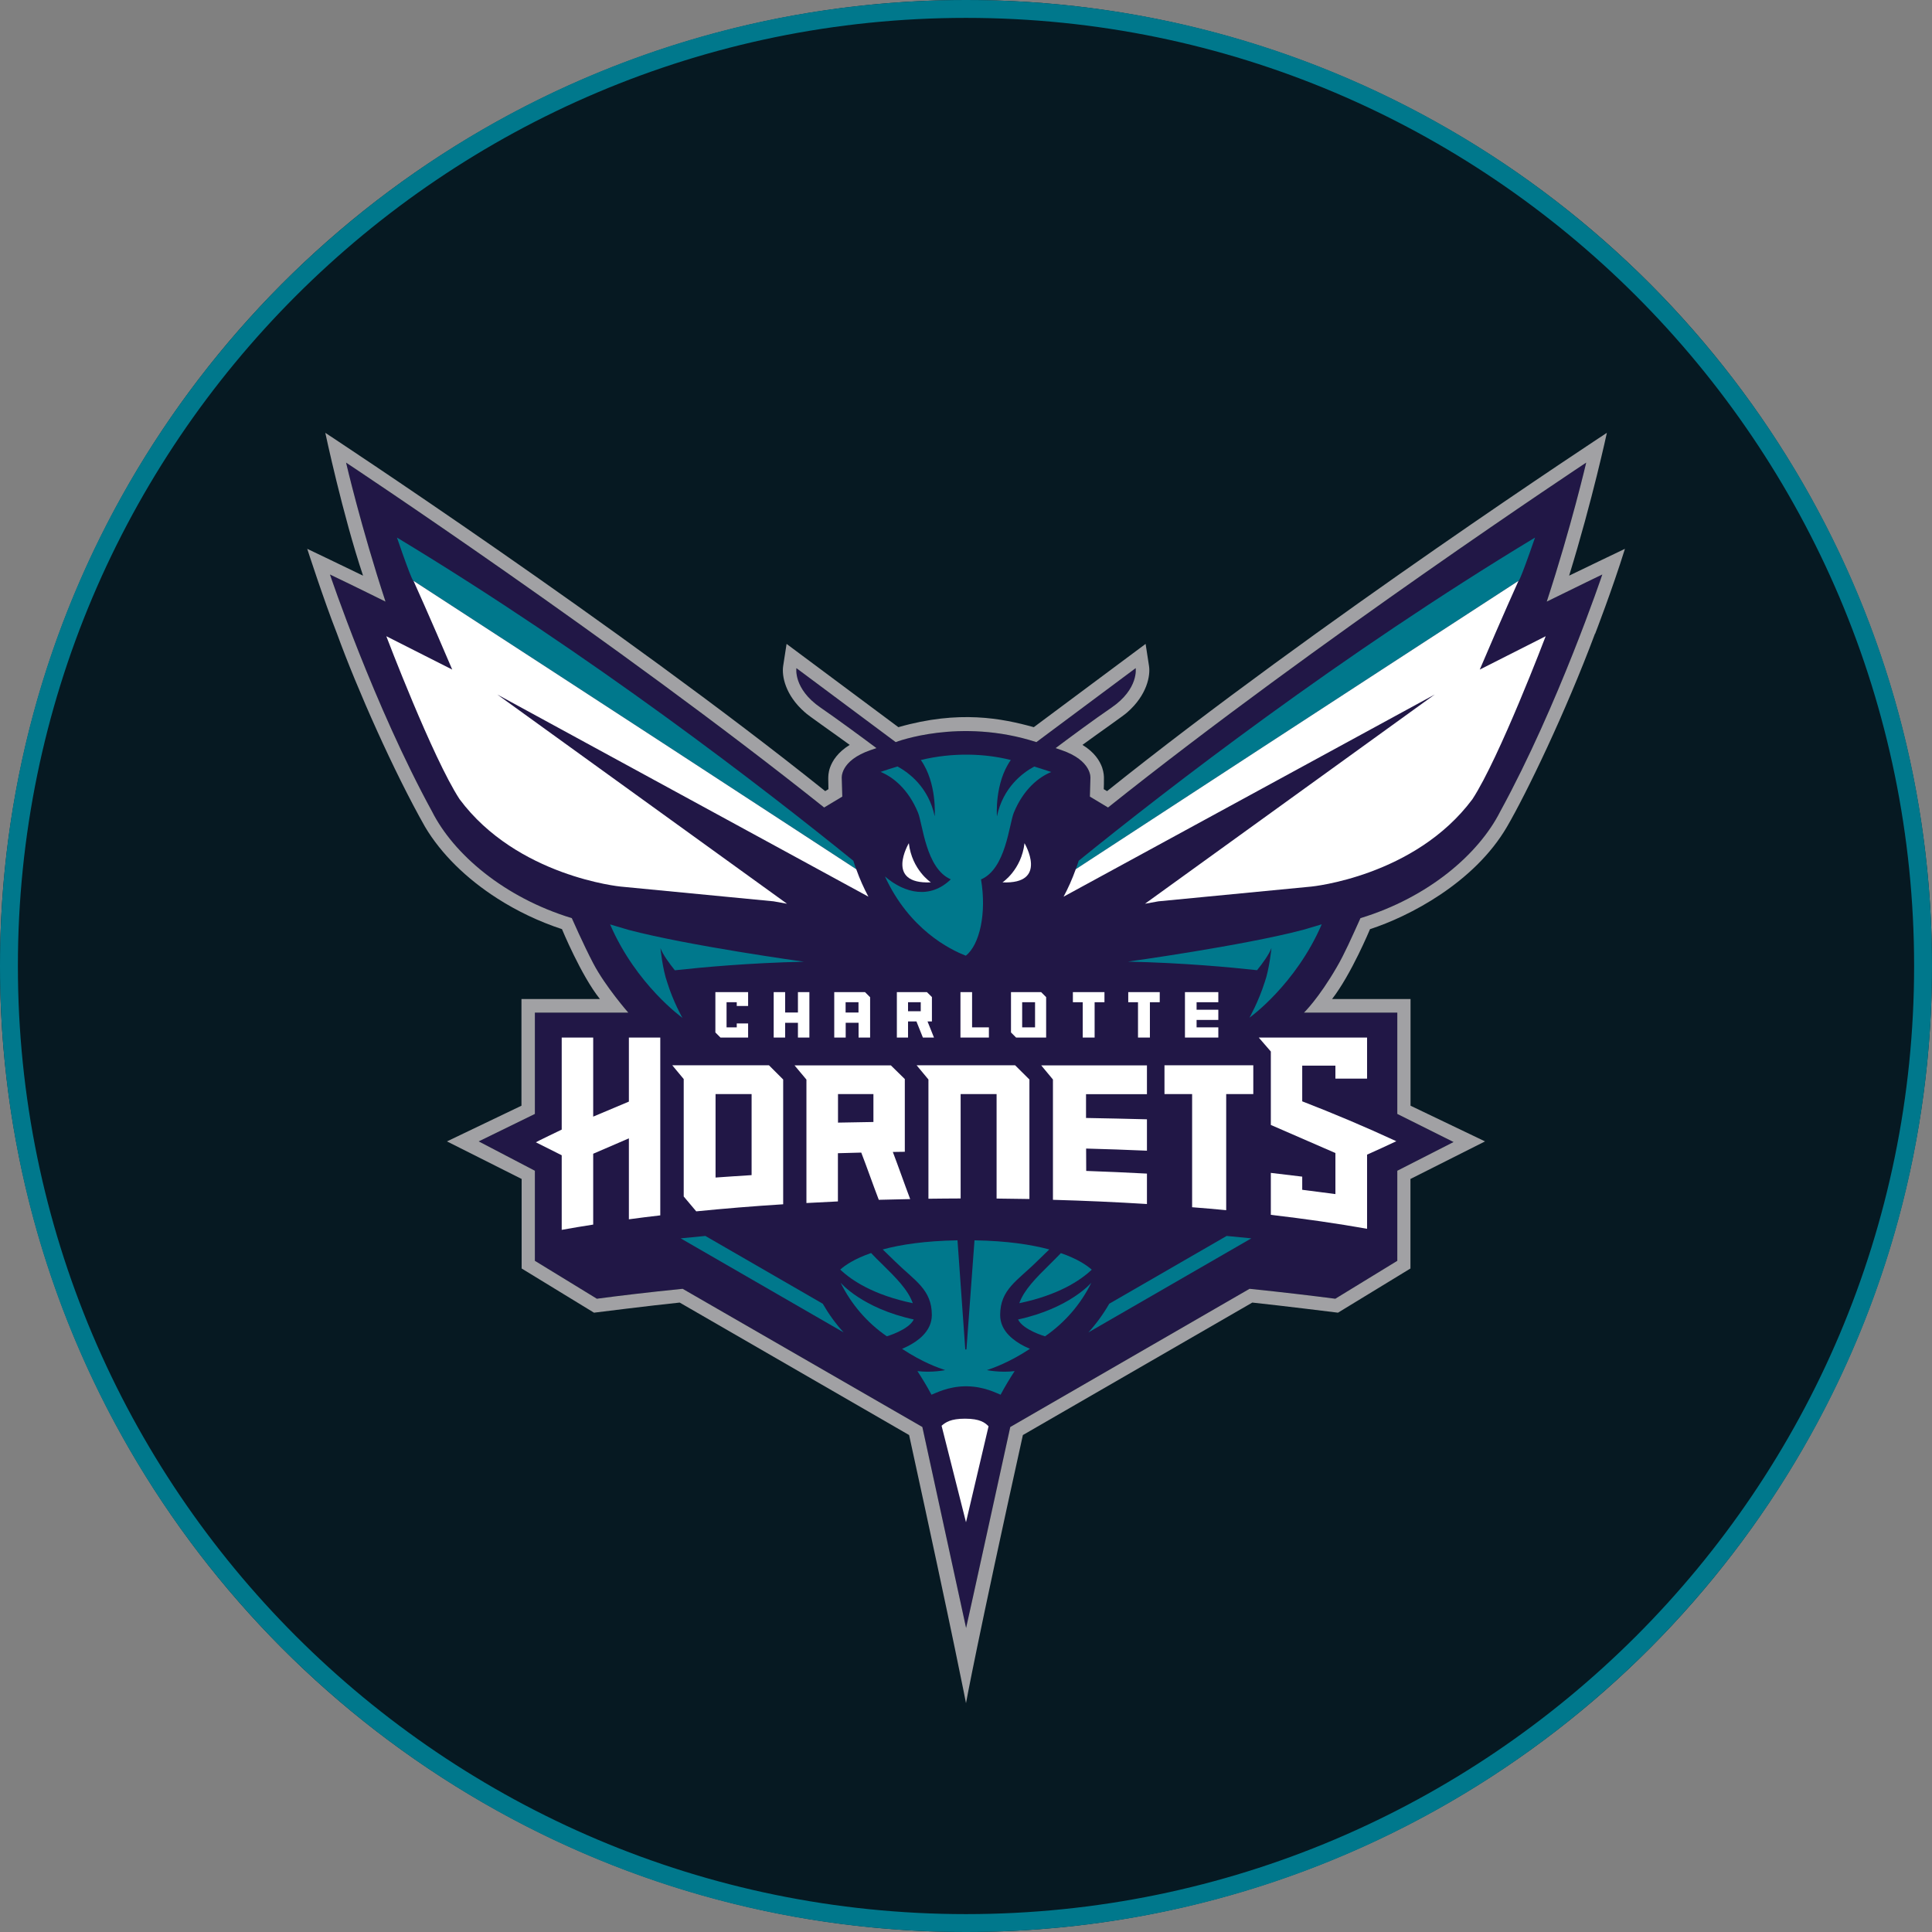 <svg viewBox="0 0 216 216" xmlns="http://www.w3.org/2000/svg" data-sanitized-data-name="Layer 1" data-name="Layer 1" id="Layer_1">
  <rect x="0" y="0" width="216" height="216" fill="#808080" stroke="none"/>
  <defs>
    <style>
      .cls-1 {
        fill: #061922;
      }

      .cls-1, .cls-2, .cls-3, .cls-4, .cls-5 {
        stroke-width: 0px;
      }

      .cls-2 {
        fill: #00788c;
      }

      .cls-3 {
        fill: #211746;
      }

      .cls-4 {
        fill: #fff;
      }

      .cls-5 {
        fill: #a1a1a4;
      }
    </style>
  </defs>
  <circle r="108" cy="108" cx="108" class="cls-1"></circle>
  <path d="M108,2c58.45,0,106,47.55,106,106s-47.55,106-106,106S2,166.45,2,108,49.55,2,108,2M108,0C48.35,0,0,48.35,0,108s48.35,108,108,108,108-48.35,108-108S167.65,0,108,0h0Z" class="cls-2"></path>
  <g>
    <path d="M70.24,113.21h-10.44v11.33l-6.28,3.07,6.28,3.28v10.07l6.93,4.24c2.55-.34,5.81-.73,9.59-1.11l26.8,15.45,4.89,22.47c.03-.05,4.94-22.47,4.94-22.47l26.75-15.45c3.78.39,7.04.78,9.59,1.11l6.93-4.24v-10.07l6.29-3.21-6.29-3.14v-11.33h-10.43s1.62-1.56,3.66-5.08c.86-1.47,1.67-3.31,2.65-5.48,7.61-2.32,13.22-7.17,15.62-11.91,6.52-11.92,11.42-26.51,11.42-26.51,0,0-2.81,1.35-6.21,3.03,2.75-8.4,4.41-15.54,4.41-15.54,0,0-30.05,19.88-53.46,38.56l-2.03-1.22c0-.19.06-1.9.06-2.04,0,0,.23-1.98-3.27-3.17-.22-.07-.42-.14-.62-.21,1.69-1.27,4.33-3.22,6.25-4.53,3.06-2.1,2.7-4.41,2.7-4.41l-11.1,8.27c-8.58-2.78-15.73,0-15.73,0l-11.1-8.27s-.36,2.31,2.7,4.41c1.92,1.32,4.55,3.26,6.25,4.53-.2.07-.41.14-.62.21-3.5,1.19-3.26,3.17-3.26,3.17,0,.14.05,1.85.06,2.04l-2.03,1.22c-23.41-18.67-53.45-38.56-53.45-38.56,0,0,1.65,7.13,4.41,15.54-3.63-1.8-6.21-3.03-6.21-3.03,0,0,4.9,14.58,11.42,26.51,2.4,4.74,8.02,9.59,15.62,11.91,0,0,1.29,2.94,2.4,5.06,1.37,2.61,3.92,5.51,3.92,5.51" class="cls-3"></path>
    <path d="M120.6,96.23c-.1.33-.22.65-.33.96,10.52-6.87,28.9-18.87,49.5-32.25,0,0,.02.45,1.85-4.84-21.76,13.14-41.03,28.04-51.02,36.13" class="cls-2"></path>
    <path d="M95.4,96.23c-9.99-8.09-29.26-22.99-51.02-36.13,1.82,5.3,1.85,4.84,1.85,4.84,20.6,13.38,38.98,25.37,49.5,32.24-.12-.31-.23-.63-.33-.96" class="cls-2"></path>
    <path d="M107.99,106.85c-1.8-.69-6.33-2.95-9.05-8.86,2.23,1.92,5.08,2.54,7.36.32-2.79-1.2-3.13-6.17-3.67-7.47-1.09-2.64-2.81-3.98-4.18-4.54.67-.23,1.3-.43,1.89-.61,1.3.71,3.48,2.34,4.16,5.57,0,0,.28-3.7-1.55-6.29,3.55-.86,7.14-.74,10.06,0-1.84,2.59-1.55,6.3-1.55,6.3.68-3.24,2.87-4.87,4.17-5.57.59.18,1.22.39,1.9.61-1.37.56-3.09,1.9-4.18,4.54-.54,1.31-.88,6.27-3.67,7.47.64,3.78-.15,7.31-1.71,8.54M76.29,113.79s-5.17-3.69-8.08-10.44l2.06.61c6.73,1.78,19.61,3.56,19.61,3.56-6.2.14-11.45.63-14.43.96-.62-.77-1.34-1.75-1.61-2.48,0,0,.23,2.36.76,3.84.67,2.16,1.69,3.96,1.7,3.96" class="cls-2"></path>
    <path d="M141.39,109.83h0c.53-1.48.76-3.84.76-3.84-.27.73-.99,1.71-1.61,2.48-2.99-.33-8.24-.82-14.44-.96,0,0,12.88-1.78,19.61-3.56l2.06-.61c-2.91,6.75-8.07,10.44-8.08,10.44,0,0,1.02-1.8,1.7-3.96" class="cls-2"></path>
    <path d="M91.97,145.75l-13.11-7.57c-.94.09-1.87.18-2.76.27l18.21,10.51c-.89-.98-1.67-2.06-2.33-3.21" class="cls-2"></path>
    <path d="M124.03,145.75l13.11-7.57c.94.09,1.87.18,2.76.27l-18.21,10.51c.89-.98,1.67-2.06,2.33-3.21" class="cls-2"></path>
    <path d="M102.17,147.52c-5.79-1.25-8.19-4.11-8.19-4.11,1.19,2.41,2.97,4.48,5.17,5.99,0,0,2.44-.71,3.01-1.88" class="cls-2"></path>
    <path d="M98.62,141.33c-.41-.4-.83-.81-1.23-1.24-1.85.64-2.9,1.36-3.45,1.85,1.28,1.22,3.72,2.84,8.11,3.76-.53-1.51-1.9-2.86-3.42-4.36" class="cls-2"></path>
    <path d="M107.89,154.99c-1.92.03-3.29.77-3.75.94-.48-.91-1.04-1.82-1.57-2.64,1.65.2,3.1-.11,3.1-.11-.69-.23-2.47-.83-4.82-2.38,0,0,0,0,0,0,.2-.08.41-.18.61-.28,0,0,0,0,0,0,.62-.31,1.24-.71,1.73-1.22.58-.6.99-1.35.99-2.28,0-2.88-1.94-3.85-4.11-5.99-.44-.43-.91-.88-1.38-1.34,2-.54,4.71-.96,8.36-1.02l.87,12.2h.13l.9-12.2c3.65.06,6.36.48,8.36,1.02-.48.47-.94.91-1.38,1.34-2.17,2.15-4.11,3.12-4.11,5.99,0,.93.4,1.68.99,2.28.49.5,1.11.91,1.73,1.22,0,0,0,0,0,0,.21.1.41.19.61.28,0,0,0,0,0,0-2.34,1.54-4.13,2.15-4.81,2.38,0,0,1.45.31,3.1.11-.53.81-1.09,1.73-1.57,2.64-.45-.17-1.82-.91-3.75-.94h-.23Z" class="cls-2"></path>
    <path d="M116.84,149.4c2.2-1.52,3.99-3.58,5.17-5.99,0,0-2.4,2.85-8.19,4.11.57,1.18,3.01,1.88,3.01,1.88" class="cls-2"></path>
    <path d="M113.95,145.7c4.38-.91,6.83-2.54,8.11-3.75-.55-.49-1.6-1.21-3.45-1.85-.41.43-.83.84-1.23,1.24-1.53,1.51-2.89,2.86-3.42,4.36" class="cls-2"></path>
    <path d="M104.07,98.65s-2.12-1.4-2.46-4.38c0,0-2.75,4.61,2.46,4.38" class="cls-4"></path>
    <path d="M112.08,98.65s2.12-1.4,2.46-4.38c0,0,2.75,4.61-2.46,4.38" class="cls-4"></path>
    <path d="M110.52,159.46c-.38-.39-.93-.85-2.63-.85-1.6,0-2.16.4-2.62.79l2.73,10.79,2.52-10.72Z" class="cls-4"></path>
    <polygon points="128.56 112.05 128.56 116 127.23 116 127.23 112.05 126.14 112.05 126.14 110.92 129.66 110.92 129.66 112.05 128.56 112.05" class="cls-4"></polygon>
    <polygon points="122.38 112.05 122.38 116 121.05 116 121.05 112.05 119.95 112.05 119.95 110.92 123.48 110.92 123.48 112.05 122.38 112.05" class="cls-4"></polygon>
    <path d="M103.71,114.2h.48v-2.73l-.56-.55h-3.36v5.08h1.25v-1.8h.94l.72,1.8h1.24l-.72-1.8ZM102.94,113.06h-1.42v-1.01h1.42v1.01Z" class="cls-4"></path>
    <polygon points="136.21 112.05 136.21 110.92 132.48 110.92 132.48 116 136.21 116 136.21 114.86 133.78 114.86 133.78 114.03 136.21 114.03 136.21 112.89 133.78 112.89 133.78 112.05 136.21 112.05" class="cls-4"></polygon>
    <polygon points="108.68 114.86 108.68 110.92 107.38 110.92 107.38 116 110.56 116 110.56 114.86 108.68 114.86" class="cls-4"></polygon>
    <path d="M116.4,110.92h-3.37v4.51l.57.57h3.36v-4.52l-.56-.56ZM115.72,114.86h-1.44v-2.81h1.44v2.81Z" class="cls-4"></path>
    <path d="M97.28,116v-4.51s-.57-.57-.57-.57h-3.44v5.08h1.28v-1.65h1.44v1.65h1.29ZM94.54,112.05h1.44v1.15h-1.44v-1.15Z" class="cls-4"></path>
    <polygon points="89.21 110.92 89.21 113.2 87.78 113.2 87.78 110.92 86.5 110.92 86.5 116 87.78 116 87.78 114.35 89.21 114.35 89.21 116 90.49 116 90.49 110.92 89.21 110.92" class="cls-4"></polygon>
    <path d="M165.44,74.86c2.47-5.81,4.33-9.92,4.33-9.92-20.6,13.37-38.98,25.37-49.5,32.24-.4,1.12-.86,2.14-1.36,3.07l41.49-22.6-32.39,23.39,1.5-.27,17.11-1.65s11.56-1.12,18-9.77c3.03-4.64,8.19-18.22,8.19-18.22l-7.37,3.73Z" class="cls-4"></path>
    <path d="M66.32,128.99l3.99-1.72v9.05c1.14-.16,2.32-.3,3.51-.44v-19.88h-3.51s0,7.13,0,7.16l-3.99,1.68v-8.84s-3.52,0-3.52,0v10.29s-2.91,1.4-2.89,1.42l2.89,1.45v8.34c1.13-.21,2.33-.4,3.52-.59v-7.92Z" class="cls-4"></path>
    <path d="M93.68,128.93c.88-.03,1.73-.05,2.61-.07.65,1.68,1.31,3.59,1.96,5.28,1.16-.03,2.33-.06,3.51-.08-.64-1.69-1.3-3.59-1.94-5.27.45,0,.89-.02,1.34-.02v-8.13l-1.56-1.53h-10.77l1.33,1.59v13.8c1.16-.06,2.33-.12,3.52-.18v-5.38ZM93.68,122.32h3.97c0,.98,0,2.23,0,3.12-1.33.02-2.64.04-3.96.07v-3.18Z" class="cls-4"></path>
    <path d="M107.39,122.32h4.03v11.68c1.21.01,2.47.03,3.67.05v-13.36l-1.6-1.59h-11.01l1.32,1.59v13.33c1.2-.01,2.39-.03,3.6-.03v-11.67Z" class="cls-4"></path>
    <path d="M128.23,131.21c-2.28-.12-4.52-.22-6.79-.3,0-.83-.01-1.67-.01-2.5,2.28.06,4.53.14,6.8.24v-3.51c-2.28-.06-4.54-.11-6.81-.15,0-.67,0-1.81,0-2.66h6.81v-3.22h-11.82l1.31,1.58v13.45c3.6.1,7.11.26,10.51.47v-3.4Z" class="cls-4"></path>
    <path d="M137.09,122.32h3.03v-3.22h-9.93v3.22h3.09v12.65c1.27.1,2.59.21,3.81.33v-12.98Z" class="cls-4"></path>
    <path d="M87.56,120.69l-1.59-1.59h-10.81l1.28,1.54v13.13s1.4,1.66,1.4,1.66c3.1-.31,6.37-.58,9.72-.79v-13.95ZM84.03,131.38c-1.35.09-2.68.17-4.03.27v-9.33h4.03v9.06Z" class="cls-4"></path>
    <path d="M152.84,129.09c1.09-.49,2.18-.98,3.27-1.5-3.5-1.62-7.01-3.1-10.52-4.46v-3.99s3.71,0,3.71,0v1.45h3.54v-4.59h-12.11l1.35,1.56v8.21l7.22,3.14v4.59s-1.68-.21-3.71-.48v-1.47l-3.51-.42v4.69c3.84.45,7.44.97,10.76,1.56,0-2.5,0-6.44,0-8.3" class="cls-4"></path>
    <polygon points="82.37 114.42 82.37 114.86 81.23 114.86 81.23 112.05 82.37 112.05 82.37 112.47 83.64 112.47 83.64 110.92 79.98 110.92 79.98 115.43 80.55 116 83.64 116 83.64 114.42 82.37 114.42" class="cls-4"></polygon>
    <path d="M50.56,74.86c-2.47-5.81-4.33-9.92-4.33-9.92,20.59,13.37,38.98,25.37,49.5,32.24.4,1.12.86,2.14,1.36,3.07l-41.49-22.6,32.39,23.39-1.5-.27-17.11-1.65s-11.57-1.12-18-9.77c-3.03-4.64-8.19-18.22-8.19-18.22l7.37,3.73Z" class="cls-4"></path>
    <path d="M178.32,70.85c-3.29,8.8-7.66,17.85-9.84,21.59-3.68,6.3-11.01,10.05-15.31,11.44,0,0-2.09,5.04-4.24,7.81h8.77v11.93l8.33,3.99-8.34,4.2v10.01s-8.1,4.94-8.1,4.94c0,0-6.44-.8-9.58-1.13l-25.65,14.81c-5.14,23.22-6.36,29.98-6.36,29.98,0,0-1.21-6.38-6.36-29.98l-25.65-14.81c-3.14.32-9.58,1.13-9.58,1.13l-8.09-4.94v-10.01s-8.35-4.2-8.35-4.2l8.33-3.99v-11.93h8.77c-2.11-2.64-4.24-7.81-4.24-7.81-2.58-.85-5.02-2.02-7.21-3.42-3.46-2.21-6.3-4.99-8.1-8.02-3.49-6.16-7.6-15.43-9.84-21.59-1.48-3.76-3.33-9.49-3.33-9.49,0,0,4.77,2.28,6.24,3-2.29-6.85-4.22-15.97-4.22-15.97h0s32.85,21.59,55.89,40.06l.36-.22c-.01-.39-.02-.77-.02-1.17,0-.23,0-.69.2-1.25.27-.76.87-1.71,2.2-2.53-1.69-1.24-4.74-3.35-5.01-3.64-2.23-1.94-2.6-4.11-2.43-5.19l.38-2.46,12.5,9.31c6.8-1.95,11.6-.98,15.14,0l12.5-9.31.38,2.46c.17,1.07-.21,3.25-2.43,5.19-.26.27-3.32,2.4-5.01,3.64,1.33.81,1.93,1.77,2.2,2.53.19.56.21,1.02.2,1.25,0,.4,0,.79-.02,1.17l.37.22c23.59-18.89,55.88-40.06,55.88-40.06h0s-1.61,7.51-4.22,15.97c1.24-.61,6.24-3,6.24-3-1.42,4.56-3.33,9.49-3.33,9.49M70.24,113.21h-10.44v11.33l-6.28,3.07,6.28,3.28v10.07l6.93,4.24c2.55-.34,5.81-.73,9.59-1.11l26.8,15.45,4.89,22.47c.03-.05,4.94-22.47,4.94-22.47l26.75-15.45c3.78.39,7.04.78,9.59,1.11l6.93-4.24v-10.07l6.29-3.21-6.29-3.14v-11.33h-10.43s1.62-1.56,3.66-5.08c.86-1.47,1.67-3.31,2.65-5.48,7.61-2.32,13.22-7.17,15.62-11.91,6.52-11.92,11.42-26.51,11.42-26.51,0,0-2.81,1.35-6.21,3.03,2.75-8.4,4.41-15.54,4.41-15.54,0,0-30.05,19.88-53.46,38.56l-2.03-1.22c0-.19.06-1.9.06-2.04,0,0,.23-1.98-3.27-3.17-.22-.07-.42-.14-.62-.21,1.69-1.27,4.33-3.22,6.25-4.53,3.06-2.1,2.7-4.41,2.7-4.41l-11.1,8.27c-8.58-2.78-15.73,0-15.73,0l-11.1-8.27s-.36,2.31,2.7,4.41c1.92,1.32,4.55,3.26,6.25,4.53-.2.07-.41.14-.62.21-3.5,1.19-3.26,3.17-3.26,3.17,0,.14.05,1.85.06,2.04l-2.03,1.22c-23.41-18.67-53.45-38.56-53.45-38.56,0,0,1.65,7.13,4.41,15.54-3.63-1.8-6.21-3.03-6.21-3.03,0,0,4.9,14.58,11.42,26.51,2.4,4.74,8.02,9.59,15.62,11.91,0,0,1.29,2.94,2.4,5.06,1.37,2.61,3.92,5.51,3.92,5.51" class="cls-5"></path>
  </g>
</svg>